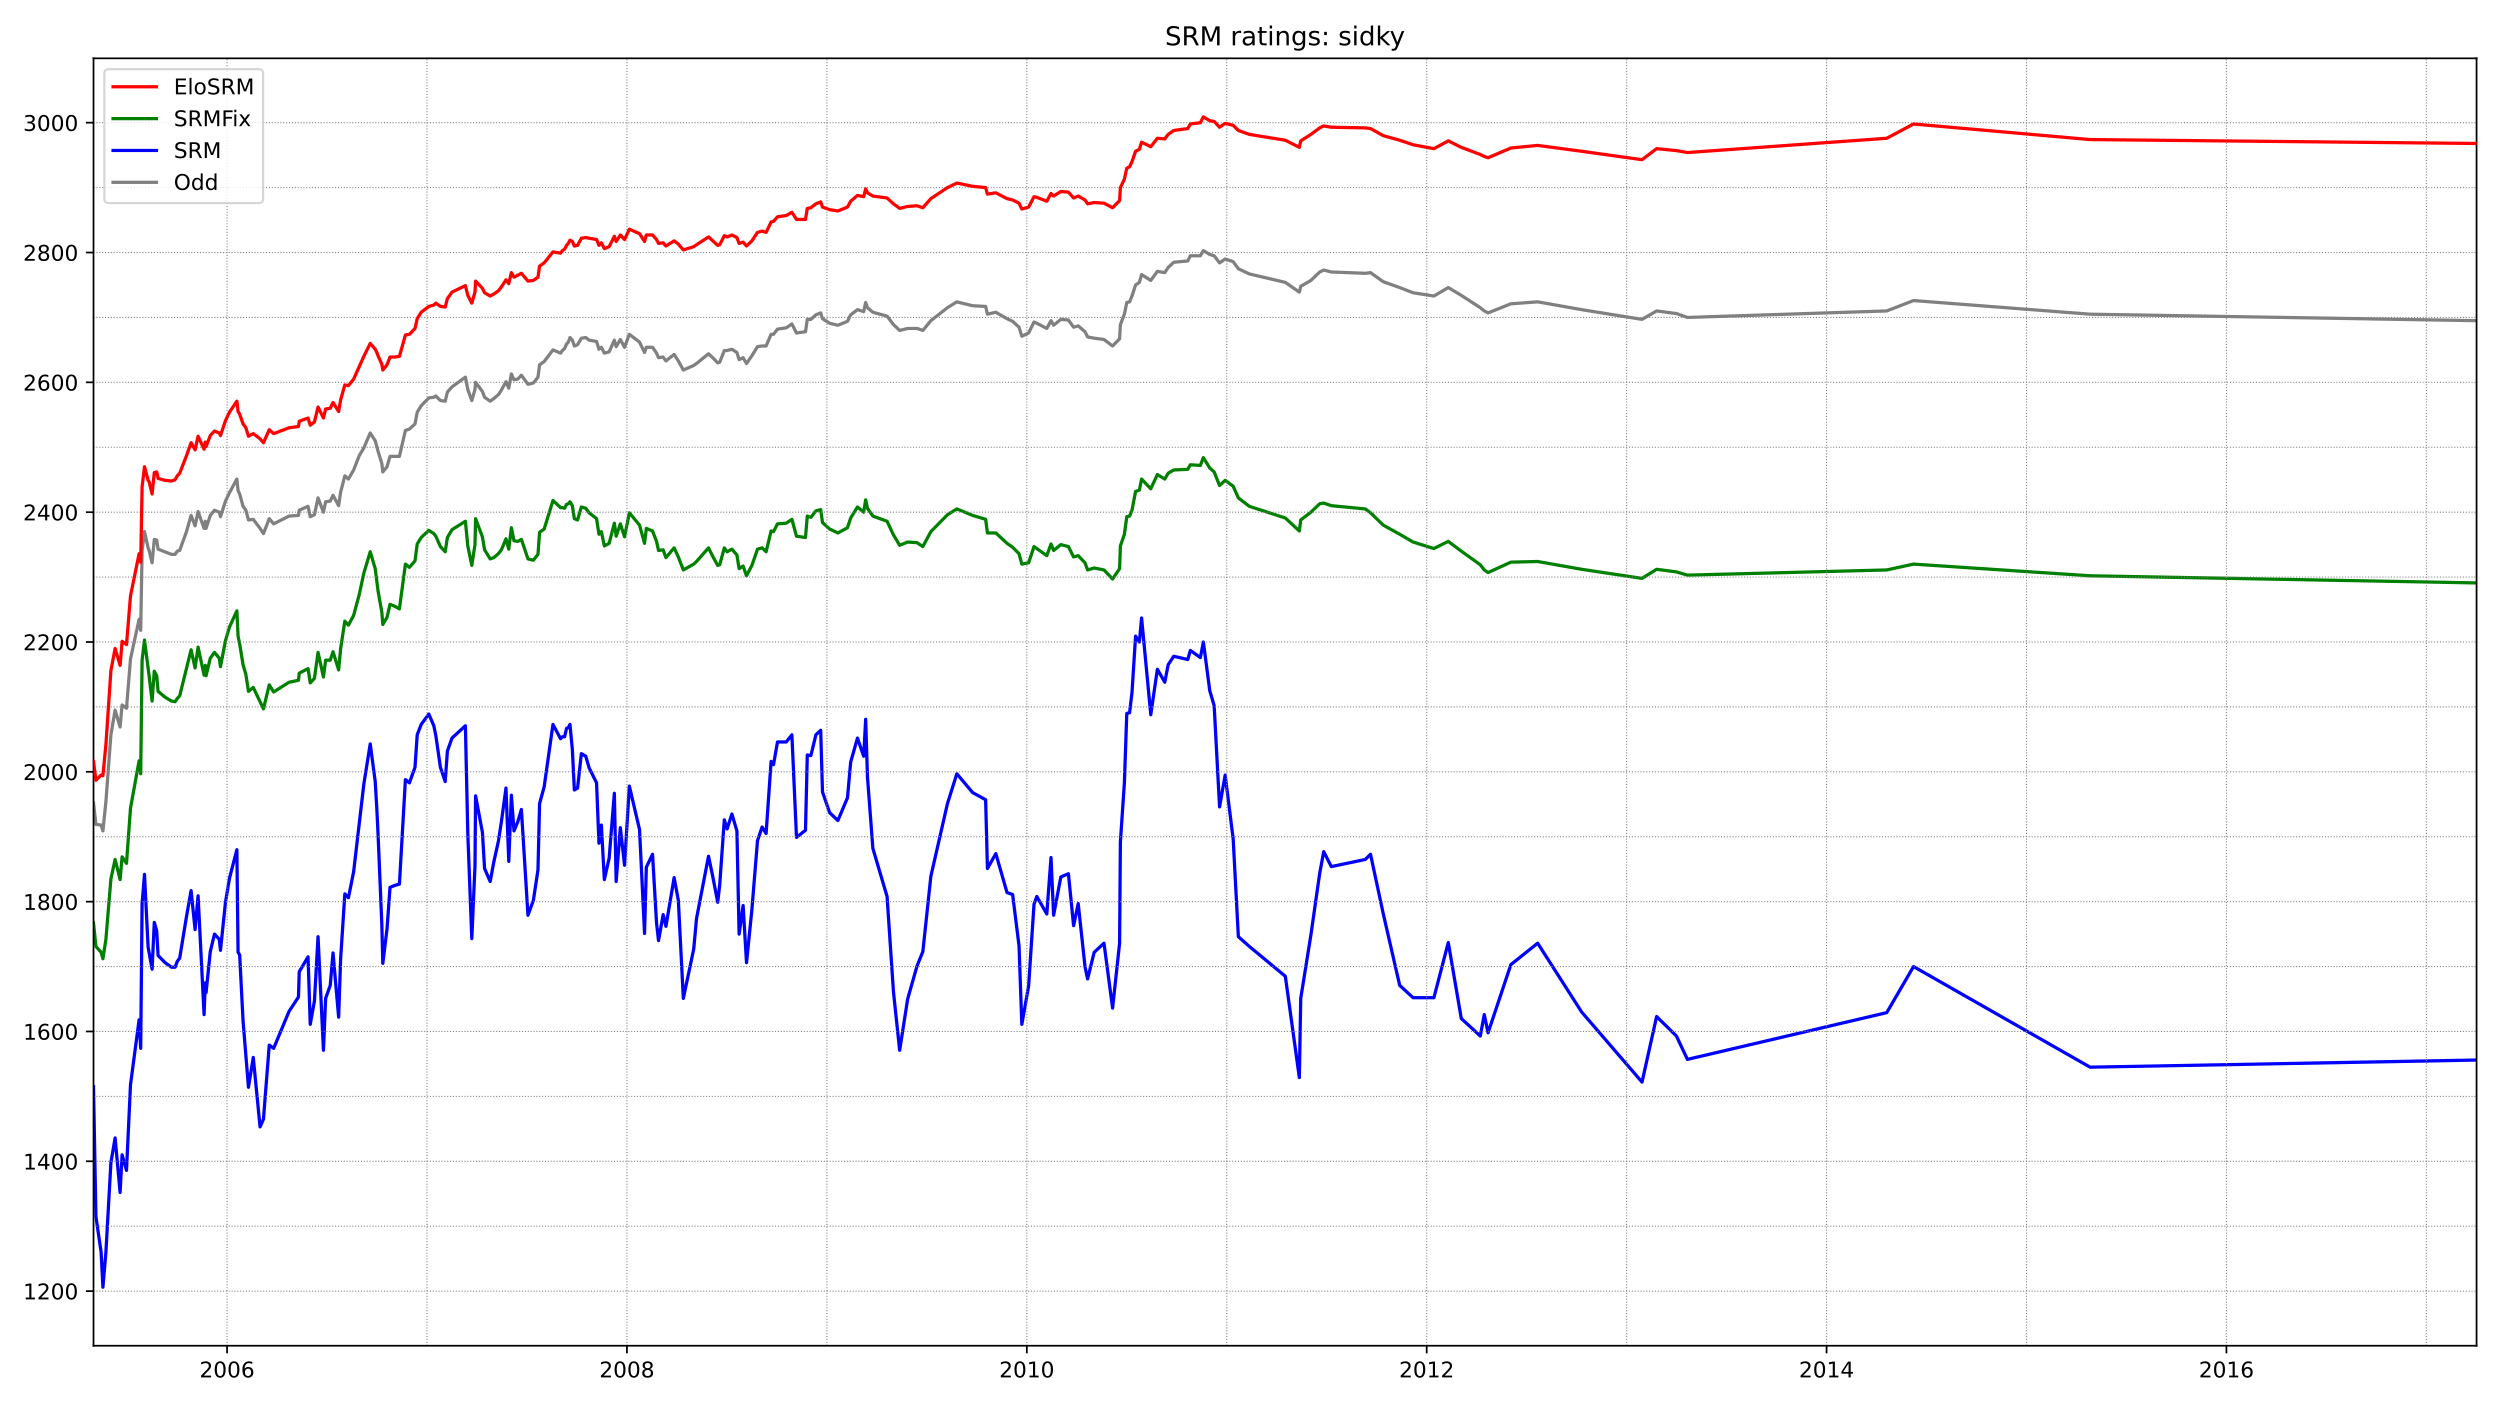 <?xml version="1.0" encoding="utf-8" standalone="no"?>
<!DOCTYPE svg PUBLIC "-//W3C//DTD SVG 1.1//EN"
  "http://www.w3.org/Graphics/SVG/1.1/DTD/svg11.dtd">
<!-- Created with matplotlib (https://matplotlib.org/) -->
<svg height="648pt" version="1.1" viewBox="0 0 1152 648" width="1152pt" xmlns="http://www.w3.org/2000/svg" xmlns:xlink="http://www.w3.org/1999/xlink">
 <defs>
  <style type="text/css">*{stroke-linecap:butt;stroke-linejoin:round;}</style>
 </defs>
 <g id="figure_1">
  <g id="patch_1">
   <path d="M 0 648 
L 1152 648 
L 1152 0 
L 0 0 
z
" style="fill:#ffffff;"/>
  </g>
  <g id="axes_1">
   <g id="patch_2">
    <path d="M 43.09 620.12 
L 1141.2 620.12 
L 1141.2 26.88 
L 43.09 26.88 
z
" style="fill:#ffffff;"/>
   </g>
   <g id="line2d_1">
    <path clip-path="url(#pa129d8ce60)" d="M 43.09 370.013 
L 44.196 379.884 
L 46.591 380.183 
L 47.42 382.875 
L 48.802 369.415 
L 51.105 338.605 
L 53.04 327.239 
L 55.343 335.016 
L 56.265 324.846 
L 58.292 326.342 
L 60.134 303.609 
L 64.096 285.363 
L 64.833 290.448 
L 65.478 253.656 
L 66.583 244.982 
L 68.242 252.46 
L 68.702 253.656 
L 70.084 259.339 
L 71.098 248.571 
L 72.203 248.87 
L 72.848 253.058 
L 79.021 255.451 
L 80.679 255.451 
L 81.693 253.955 
L 82.798 253.656 
L 85.931 244.982 
L 88.05 237.504 
L 89.893 242.29 
L 91.275 235.709 
L 94.038 243.486 
L 94.591 240.196 
L 94.96 243.486 
L 96.895 237.504 
L 98.829 235.111 
L 101.04 236.008 
L 101.593 238.102 
L 103.896 230.923 
L 105.739 227.035 
L 109.148 220.753 
L 109.701 226.137 
L 110.438 227.633 
L 112.004 233.316 
L 113.294 235.111 
L 114.492 239.598 
L 116.703 239.298 
L 119.835 243.486 
L 121.401 245.879 
L 124.073 238.999 
L 126.1 241.392 
L 133.194 237.803 
L 137.524 237.504 
L 137.893 235.111 
L 141.947 233.316 
L 142.96 238.102 
L 144.895 237.205 
L 146.553 229.428 
L 149.041 236.008 
L 150.054 231.222 
L 152.173 230.923 
L 153.463 228.231 
L 156.043 233.017 
L 156.964 226.735 
L 158.899 219.258 
L 160.557 220.753 
L 162.952 216.565 
L 165.532 209.985 
L 167.651 206.395 
L 170.599 199.516 
L 172.903 203.105 
L 174.192 207.891 
L 175.943 213.574 
L 176.404 217.463 
L 178.338 215.07 
L 179.72 210.284 
L 184.051 210.284 
L 186.814 198.319 
L 188.657 197.721 
L 191.237 195.328 
L 192.25 189.944 
L 194.093 186.953 
L 197.594 183.363 
L 199.897 183.064 
L 200.818 182.466 
L 202.937 184.56 
L 205.149 184.859 
L 206.162 180.671 
L 208.281 178.278 
L 214.454 173.792 
L 215.559 179.475 
L 217.402 184.56 
L 218.876 179.475 
L 219.152 176.185 
L 222.285 180.372 
L 223.298 183.064 
L 225.878 184.859 
L 227.536 183.663 
L 229.655 181.868 
L 231.037 179.774 
L 233.156 175.885 
L 234.446 178.877 
L 235.644 172.296 
L 236.842 174.988 
L 238.592 174.689 
L 240.25 172.894 
L 243.291 177.082 
L 245.778 176.484 
L 247.897 173.792 
L 248.634 168.108 
L 250.753 166.613 
L 254.807 161.229 
L 258.308 162.724 
L 259.137 161.528 
L 260.151 160.63 
L 261.072 158.537 
L 261.901 157.639 
L 262.638 155.545 
L 263.744 156.742 
L 264.665 159.434 
L 266.139 158.836 
L 267.89 155.845 
L 269.917 155.545 
L 271.483 156.742 
L 274.892 157.34 
L 275.997 160.93 
L 277.103 160.032 
L 278.485 162.724 
L 280.696 162.126 
L 283.091 156.742 
L 283.921 159.733 
L 285.855 156.443 
L 287.79 160.032 
L 290.001 154.05 
L 294.7 157.639 
L 297.003 162.425 
L 297.832 160.032 
L 300.688 160.032 
L 302.531 162.724 
L 303.452 164.818 
L 305.571 164.519 
L 306.861 166.314 
L 310.639 163.323 
L 312.573 166.314 
L 314.877 170.501 
L 319.667 168.408 
L 320.957 167.51 
L 326.485 163.023 
L 328.42 164.818 
L 330.723 167.211 
L 331.644 166.912 
L 333.763 161.528 
L 335.053 161.528 
L 337.264 160.93 
L 339.568 162.425 
L 340.581 165.715 
L 342.424 164.818 
L 343.99 167.51 
L 346.478 163.921 
L 349.057 159.733 
L 351.176 159.434 
L 353.019 159.434 
L 355.322 154.05 
L 356.428 154.05 
L 358.27 151.657 
L 362.324 151.059 
L 364.904 149.264 
L 367.023 153.452 
L 371.169 152.853 
L 371.998 147.17 
L 373.656 147.17 
L 375.959 145.076 
L 378.171 144.179 
L 379 146.871 
L 382.317 148.965 
L 386.094 149.862 
L 390.516 148.068 
L 391.99 145.076 
L 395.123 142.683 
L 397.979 143.581 
L 398.9 139.393 
L 399.729 141.786 
L 402.217 143.88 
L 408.758 145.675 
L 411.706 149.563 
L 414.562 152.255 
L 418.248 151.358 
L 422.578 151.358 
L 425.25 152.255 
L 428.935 147.768 
L 436.582 141.786 
L 440.912 139.094 
L 448.19 140.889 
L 454.179 141.188 
L 455.008 144.777 
L 458.877 143.88 
L 464.037 146.871 
L 466.616 148.068 
L 469.565 150.76 
L 470.854 154.947 
L 473.987 153.452 
L 476.474 148.367 
L 477.764 148.965 
L 482.371 151.358 
L 484.306 147.768 
L 485.503 149.862 
L 488.82 147.17 
L 492.321 147.469 
L 494.716 150.76 
L 496.835 150.161 
L 499.968 152.853 
L 501.166 155.246 
L 504.206 155.845 
L 508.72 156.443 
L 512.682 159.434 
L 515.907 156.144 
L 516.275 149.563 
L 518.118 144.777 
L 519.223 139.393 
L 520.513 139.094 
L 521.619 136.402 
L 523.277 131.317 
L 525.028 130.12 
L 526.041 126.531 
L 530.279 129.223 
L 533.319 125.035 
L 536.728 125.634 
L 538.294 123.241 
L 540.874 120.848 
L 547.323 120.25 
L 548.521 117.857 
L 553.128 117.857 
L 554.509 115.464 
L 557.458 117.258 
L 559.485 117.857 
L 561.972 121.147 
L 564.552 119.352 
L 568.237 120.549 
L 570.632 123.839 
L 575.7 126.232 
L 592.283 130.12 
L 598.732 134.607 
L 599.377 131.915 
L 604.076 129.223 
L 608.13 125.335 
L 609.972 124.437 
L 613.473 125.335 
L 629.136 125.933 
L 631.531 125.634 
L 637.427 129.821 
L 644.982 132.513 
L 651.155 134.906 
L 660.737 136.402 
L 667.37 132.513 
L 673.359 136.103 
L 682.111 141.786 
L 683.954 143.282 
L 685.704 144.179 
L 696.207 139.991 
L 708.553 139.094 
L 728.821 142.683 
L 756.645 147.17 
L 763.371 143.282 
L 772.492 144.478 
L 777.559 146.273 
L 869.413 143.282 
L 881.759 138.496 
L 963.111 144.777 
L 1141.2 147.768 
L 1141.2 147.768 
" style="fill:none;stroke:#808080;stroke-linecap:square;stroke-width:1.5;"/>
   </g>
   <g id="line2d_2">
    <path clip-path="url(#pa129d8ce60)" d="M 43.09 500.727 
L 44.196 560.551 
L 46.591 577.002 
L 47.42 593.155 
L 48.802 577.002 
L 51.105 535.724 
L 53.04 524.357 
L 55.343 549.483 
L 56.265 532.135 
L 58.292 539.313 
L 60.134 499.83 
L 64.096 469.918 
L 64.833 483.079 
L 65.478 416.376 
L 66.583 402.916 
L 68.242 436.417 
L 70.084 446.587 
L 71.098 425.05 
L 72.203 428.939 
L 72.848 440.305 
L 76.073 443.596 
L 79.021 445.69 
L 80.679 445.69 
L 81.693 442.997 
L 82.798 441.502 
L 85.931 422.358 
L 88.05 410.394 
L 89.893 428.341 
L 91.275 412.787 
L 94.038 467.525 
L 94.591 452.868 
L 94.96 457.355 
L 96.895 438.511 
L 98.829 430.435 
L 101.04 432.827 
L 101.593 437.912 
L 103.896 415.778 
L 105.739 404.71 
L 109.148 391.549 
L 109.701 438.81 
L 110.438 440.006 
L 112.004 470.516 
L 114.492 501.026 
L 116.703 487.267 
L 119.835 519.272 
L 121.401 515.683 
L 124.073 481.584 
L 126.1 483.079 
L 133.194 466.03 
L 137.524 459.449 
L 137.893 447.783 
L 141.947 440.904 
L 142.96 472.012 
L 144.895 461.244 
L 146.553 431.631 
L 149.041 483.977 
L 150.054 460.047 
L 152.173 454.065 
L 153.463 439.109 
L 156.043 468.722 
L 156.964 441.801 
L 158.899 411.889 
L 160.557 413.684 
L 162.952 401.719 
L 167.651 361.338 
L 170.599 342.793 
L 172.903 360.142 
L 173.64 372.705 
L 174.192 384.071 
L 175.943 425.948 
L 176.404 443.895 
L 178.338 428.042 
L 179.72 408.898 
L 181.931 408.001 
L 184.051 407.402 
L 186.814 359.245 
L 188.657 360.74 
L 191.237 353.561 
L 192.25 338.605 
L 194.093 333.82 
L 197.594 329.034 
L 199.897 334.418 
L 200.818 338.905 
L 202.937 353.561 
L 205.149 360.142 
L 206.162 346.083 
L 208.281 340.101 
L 214.454 334.418 
L 215.559 384.071 
L 217.402 432.528 
L 218.876 399.027 
L 219.152 366.722 
L 222.285 383.473 
L 223.298 400.224 
L 225.878 406.206 
L 227.536 397.232 
L 229.655 387.661 
L 231.037 378.687 
L 233.156 363.133 
L 234.446 396.933 
L 235.644 366.423 
L 236.842 382.875 
L 238.592 378.687 
L 240.25 373.004 
L 243.291 421.76 
L 245.778 414.88 
L 247.897 400.822 
L 248.634 370.312 
L 250.753 362.535 
L 254.807 333.82 
L 258.308 340.4 
L 259.137 339.503 
L 260.151 339.503 
L 261.072 335.614 
L 261.901 335.315 
L 262.638 333.82 
L 263.744 345.485 
L 264.665 364.03 
L 266.139 363.133 
L 267.89 347.28 
L 269.917 348.476 
L 271.483 353.86 
L 274.892 360.74 
L 275.997 388.558 
L 277.103 380.183 
L 278.485 405.309 
L 280.696 395.438 
L 283.091 365.526 
L 283.921 406.206 
L 285.855 381.379 
L 287.79 398.728 
L 290.001 362.236 
L 294.7 382.277 
L 297.003 430.135 
L 297.832 399.625 
L 300.688 393.643 
L 302.531 425.35 
L 303.452 433.426 
L 305.571 421.461 
L 306.861 426.845 
L 310.639 404.411 
L 312.573 414.88 
L 314.877 460.047 
L 319.667 437.314 
L 320.957 423.256 
L 326.485 394.54 
L 328.42 403.813 
L 330.723 415.778 
L 331.644 407.702 
L 333.763 377.79 
L 335.053 381.977 
L 337.264 375.098 
L 339.568 382.875 
L 340.581 430.435 
L 342.424 417.273 
L 343.99 443.596 
L 346.478 419.068 
L 349.057 387.362 
L 351.176 381.08 
L 353.019 384.071 
L 355.322 350.869 
L 356.428 352.365 
L 358.27 341.896 
L 362.324 341.896 
L 364.904 338.605 
L 367.023 385.866 
L 371.169 382.576 
L 371.998 347.878 
L 373.656 348.177 
L 375.959 338.605 
L 378.171 336.512 
L 379 364.928 
L 382.317 374.5 
L 386.094 378.089 
L 390.516 367.62 
L 391.99 351.168 
L 395.123 340.101 
L 397.979 348.476 
L 398.9 331.427 
L 399.729 358.048 
L 402.217 390.951 
L 408.758 413.086 
L 411.706 457.056 
L 414.562 483.977 
L 418.248 460.346 
L 422.578 445.091 
L 425.25 438.511 
L 428.935 403.813 
L 436.582 370.312 
L 440.912 356.552 
L 448.19 365.227 
L 454.179 368.517 
L 455.008 400.224 
L 458.877 393.344 
L 464.037 411.291 
L 466.616 412.188 
L 469.565 435.819 
L 470.854 472.012 
L 473.987 454.364 
L 476.474 416.675 
L 477.764 413.086 
L 482.371 421.162 
L 484.306 395.139 
L 485.503 421.76 
L 488.82 404.112 
L 492.321 402.617 
L 494.716 426.546 
L 496.835 416.376 
L 499.968 445.39 
L 501.166 451.074 
L 504.206 438.81 
L 508.72 434.622 
L 512.682 464.534 
L 515.907 434.622 
L 516.275 387.96 
L 518.118 360.74 
L 519.223 328.735 
L 520.513 328.435 
L 521.619 319.163 
L 523.277 293.14 
L 525.028 295.832 
L 526.041 284.764 
L 530.279 329.333 
L 533.319 308.395 
L 536.728 314.377 
L 538.294 306.301 
L 540.874 302.412 
L 547.323 303.908 
L 548.521 299.72 
L 553.128 303.01 
L 554.509 295.832 
L 557.458 318.265 
L 559.485 325.145 
L 561.972 371.807 
L 564.552 357.151 
L 568.237 386.464 
L 570.632 431.631 
L 575.7 436.118 
L 592.283 449.877 
L 598.732 496.54 
L 599.377 460.047 
L 604.076 430.734 
L 608.13 402.317 
L 609.972 392.447 
L 613.473 399.326 
L 629.136 396.036 
L 631.531 393.643 
L 637.427 421.162 
L 644.982 454.065 
L 651.155 459.748 
L 660.737 459.748 
L 667.37 434.323 
L 673.359 469.32 
L 682.111 477.396 
L 683.954 467.525 
L 685.704 475.9 
L 696.207 444.493 
L 708.553 434.622 
L 728.821 466.329 
L 756.645 498.633 
L 763.371 468.422 
L 772.492 477.396 
L 777.559 488.164 
L 869.413 466.628 
L 881.759 445.39 
L 963.111 491.754 
L 1141.2 488.463 
L 1141.2 488.463 
" style="fill:none;stroke:#0000ff;stroke-linecap:square;stroke-width:1.5;"/>
   </g>
   <g id="matplotlib.axis_1">
    <g id="xtick_1">
     <g id="line2d_3">
      <defs>
       <path d="M 0 0 
L 0 3.5 
" id="m5fb67f80a8" style="stroke:#000000;stroke-width:0.8;"/>
      </defs>
      <g>
       <use style="stroke:#000000;stroke-width:0.8;" x="104.634" xlink:href="#m5fb67f80a8" y="620.12"/>
      </g>
     </g>
     <g id="text_1">
      <!-- 2006 -->
      <g transform="translate(91.909 634.718)scale(0.1 -0.1)">
       <defs>
        <path d="M 19.188 8.297 
L 53.609 8.297 
L 53.609 0 
L 7.328 0 
L 7.328 8.297 
Q 12.938 14.109 22.625 23.891 
Q 32.328 33.688 34.812 36.531 
Q 39.547 41.844 41.422 45.531 
Q 43.312 49.219 43.312 52.781 
Q 43.312 58.594 39.234 62.25 
Q 35.156 65.922 28.609 65.922 
Q 23.969 65.922 18.812 64.312 
Q 13.672 62.703 7.812 59.422 
L 7.812 69.391 
Q 13.766 71.781 18.938 73 
Q 24.125 74.219 28.422 74.219 
Q 39.75 74.219 46.484 68.547 
Q 53.219 62.891 53.219 53.422 
Q 53.219 48.922 51.531 44.891 
Q 49.859 40.875 45.406 35.406 
Q 44.188 33.984 37.641 27.219 
Q 31.109 20.453 19.188 8.297 
z
" id="DejaVuSans-50"/>
        <path d="M 31.781 66.406 
Q 24.172 66.406 20.328 58.906 
Q 16.5 51.422 16.5 36.375 
Q 16.5 21.391 20.328 13.891 
Q 24.172 6.391 31.781 6.391 
Q 39.453 6.391 43.281 13.891 
Q 47.125 21.391 47.125 36.375 
Q 47.125 51.422 43.281 58.906 
Q 39.453 66.406 31.781 66.406 
z
M 31.781 74.219 
Q 44.047 74.219 50.516 64.516 
Q 56.984 54.828 56.984 36.375 
Q 56.984 17.969 50.516 8.266 
Q 44.047 -1.422 31.781 -1.422 
Q 19.531 -1.422 13.062 8.266 
Q 6.594 17.969 6.594 36.375 
Q 6.594 54.828 13.062 64.516 
Q 19.531 74.219 31.781 74.219 
z
" id="DejaVuSans-48"/>
        <path d="M 33.016 40.375 
Q 26.375 40.375 22.484 35.828 
Q 18.609 31.297 18.609 23.391 
Q 18.609 15.531 22.484 10.953 
Q 26.375 6.391 33.016 6.391 
Q 39.656 6.391 43.531 10.953 
Q 47.406 15.531 47.406 23.391 
Q 47.406 31.297 43.531 35.828 
Q 39.656 40.375 33.016 40.375 
z
M 52.594 71.297 
L 52.594 62.312 
Q 48.875 64.062 45.094 64.984 
Q 41.312 65.922 37.594 65.922 
Q 27.828 65.922 22.672 59.328 
Q 17.531 52.734 16.797 39.406 
Q 19.672 43.656 24.016 45.922 
Q 28.375 48.188 33.594 48.188 
Q 44.578 48.188 50.953 41.516 
Q 57.328 34.859 57.328 23.391 
Q 57.328 12.156 50.688 5.359 
Q 44.047 -1.422 33.016 -1.422 
Q 20.359 -1.422 13.672 8.266 
Q 6.984 17.969 6.984 36.375 
Q 6.984 53.656 15.188 63.938 
Q 23.391 74.219 37.203 74.219 
Q 40.922 74.219 44.703 73.484 
Q 48.484 72.75 52.594 71.297 
z
" id="DejaVuSans-54"/>
       </defs>
       <use xlink:href="#DejaVuSans-50"/>
       <use x="63.623" xlink:href="#DejaVuSans-48"/>
       <use x="127.246" xlink:href="#DejaVuSans-48"/>
       <use x="190.869" xlink:href="#DejaVuSans-54"/>
      </g>
     </g>
    </g>
    <g id="xtick_2">
     <g id="line2d_4">
      <g>
       <use style="stroke:#000000;stroke-width:0.8;" x="288.896" xlink:href="#m5fb67f80a8" y="620.12"/>
      </g>
     </g>
     <g id="text_2">
      <!-- 2008 -->
      <g transform="translate(276.171 634.718)scale(0.1 -0.1)">
       <defs>
        <path d="M 31.781 34.625 
Q 24.75 34.625 20.719 30.859 
Q 16.703 27.094 16.703 20.516 
Q 16.703 13.922 20.719 10.156 
Q 24.75 6.391 31.781 6.391 
Q 38.812 6.391 42.859 10.172 
Q 46.922 13.969 46.922 20.516 
Q 46.922 27.094 42.891 30.859 
Q 38.875 34.625 31.781 34.625 
z
M 21.922 38.812 
Q 15.578 40.375 12.031 44.719 
Q 8.5 49.078 8.5 55.328 
Q 8.5 64.062 14.719 69.141 
Q 20.953 74.219 31.781 74.219 
Q 42.672 74.219 48.875 69.141 
Q 55.078 64.062 55.078 55.328 
Q 55.078 49.078 51.531 44.719 
Q 48 40.375 41.703 38.812 
Q 48.828 37.156 52.797 32.312 
Q 56.781 27.484 56.781 20.516 
Q 56.781 9.906 50.312 4.234 
Q 43.844 -1.422 31.781 -1.422 
Q 19.734 -1.422 13.25 4.234 
Q 6.781 9.906 6.781 20.516 
Q 6.781 27.484 10.781 32.312 
Q 14.797 37.156 21.922 38.812 
z
M 18.312 54.391 
Q 18.312 48.734 21.844 45.562 
Q 25.391 42.391 31.781 42.391 
Q 38.141 42.391 41.719 45.562 
Q 45.312 48.734 45.312 54.391 
Q 45.312 60.062 41.719 63.234 
Q 38.141 66.406 31.781 66.406 
Q 25.391 66.406 21.844 63.234 
Q 18.312 60.062 18.312 54.391 
z
" id="DejaVuSans-56"/>
       </defs>
       <use xlink:href="#DejaVuSans-50"/>
       <use x="63.623" xlink:href="#DejaVuSans-48"/>
       <use x="127.246" xlink:href="#DejaVuSans-48"/>
       <use x="190.869" xlink:href="#DejaVuSans-56"/>
      </g>
     </g>
    </g>
    <g id="xtick_3">
     <g id="line2d_5">
      <g>
       <use style="stroke:#000000;stroke-width:0.8;" x="473.158" xlink:href="#m5fb67f80a8" y="620.12"/>
      </g>
     </g>
     <g id="text_3">
      <!-- 2010 -->
      <g transform="translate(460.433 634.718)scale(0.1 -0.1)">
       <defs>
        <path d="M 12.406 8.297 
L 28.516 8.297 
L 28.516 63.922 
L 10.984 60.406 
L 10.984 69.391 
L 28.422 72.906 
L 38.281 72.906 
L 38.281 8.297 
L 54.391 8.297 
L 54.391 0 
L 12.406 0 
z
" id="DejaVuSans-49"/>
       </defs>
       <use xlink:href="#DejaVuSans-50"/>
       <use x="63.623" xlink:href="#DejaVuSans-48"/>
       <use x="127.246" xlink:href="#DejaVuSans-49"/>
       <use x="190.869" xlink:href="#DejaVuSans-48"/>
      </g>
     </g>
    </g>
    <g id="xtick_4">
     <g id="line2d_6">
      <g>
       <use style="stroke:#000000;stroke-width:0.8;" x="657.42" xlink:href="#m5fb67f80a8" y="620.12"/>
      </g>
     </g>
     <g id="text_4">
      <!-- 2012 -->
      <g transform="translate(644.695 634.718)scale(0.1 -0.1)">
       <use xlink:href="#DejaVuSans-50"/>
       <use x="63.623" xlink:href="#DejaVuSans-48"/>
       <use x="127.246" xlink:href="#DejaVuSans-49"/>
       <use x="190.869" xlink:href="#DejaVuSans-50"/>
      </g>
     </g>
    </g>
    <g id="xtick_5">
     <g id="line2d_7">
      <g>
       <use style="stroke:#000000;stroke-width:0.8;" x="841.682" xlink:href="#m5fb67f80a8" y="620.12"/>
      </g>
     </g>
     <g id="text_5">
      <!-- 2014 -->
      <g transform="translate(828.957 634.718)scale(0.1 -0.1)">
       <defs>
        <path d="M 37.797 64.312 
L 12.891 25.391 
L 37.797 25.391 
z
M 35.203 72.906 
L 47.609 72.906 
L 47.609 25.391 
L 58.016 25.391 
L 58.016 17.188 
L 47.609 17.188 
L 47.609 0 
L 37.797 0 
L 37.797 17.188 
L 4.891 17.188 
L 4.891 26.703 
z
" id="DejaVuSans-52"/>
       </defs>
       <use xlink:href="#DejaVuSans-50"/>
       <use x="63.623" xlink:href="#DejaVuSans-48"/>
       <use x="127.246" xlink:href="#DejaVuSans-49"/>
       <use x="190.869" xlink:href="#DejaVuSans-52"/>
      </g>
     </g>
    </g>
    <g id="xtick_6">
     <g id="line2d_8">
      <g>
       <use style="stroke:#000000;stroke-width:0.8;" x="1025.944" xlink:href="#m5fb67f80a8" y="620.12"/>
      </g>
     </g>
     <g id="text_6">
      <!-- 2016 -->
      <g transform="translate(1013.219 634.718)scale(0.1 -0.1)">
       <use xlink:href="#DejaVuSans-50"/>
       <use x="63.623" xlink:href="#DejaVuSans-48"/>
       <use x="127.246" xlink:href="#DejaVuSans-49"/>
       <use x="190.869" xlink:href="#DejaVuSans-54"/>
      </g>
     </g>
    </g>
   </g>
   <g id="matplotlib.axis_2">
    <g id="ytick_1">
     <g id="line2d_9">
      <defs>
       <path d="M 0 0 
L -3.5 0 
" id="m20daadc47a" style="stroke:#000000;stroke-width:0.8;"/>
      </defs>
      <g>
       <use style="stroke:#000000;stroke-width:0.8;" x="43.09" xlink:href="#m20daadc47a" y="594.949"/>
      </g>
     </g>
     <g id="text_7">
      <!-- 1200 -->
      <g transform="translate(10.64 598.748)scale(0.1 -0.1)">
       <use xlink:href="#DejaVuSans-49"/>
       <use x="63.623" xlink:href="#DejaVuSans-50"/>
       <use x="127.246" xlink:href="#DejaVuSans-48"/>
       <use x="190.869" xlink:href="#DejaVuSans-48"/>
      </g>
     </g>
    </g>
    <g id="ytick_2">
     <g id="line2d_10">
      <g>
       <use style="stroke:#000000;stroke-width:0.8;" x="43.09" xlink:href="#m20daadc47a" y="535.126"/>
      </g>
     </g>
     <g id="text_8">
      <!-- 1400 -->
      <g transform="translate(10.64 538.925)scale(0.1 -0.1)">
       <use xlink:href="#DejaVuSans-49"/>
       <use x="63.623" xlink:href="#DejaVuSans-52"/>
       <use x="127.246" xlink:href="#DejaVuSans-48"/>
       <use x="190.869" xlink:href="#DejaVuSans-48"/>
      </g>
     </g>
    </g>
    <g id="ytick_3">
     <g id="line2d_11">
      <g>
       <use style="stroke:#000000;stroke-width:0.8;" x="43.09" xlink:href="#m20daadc47a" y="475.302"/>
      </g>
     </g>
     <g id="text_9">
      <!-- 1600 -->
      <g transform="translate(10.64 479.101)scale(0.1 -0.1)">
       <use xlink:href="#DejaVuSans-49"/>
       <use x="63.623" xlink:href="#DejaVuSans-54"/>
       <use x="127.246" xlink:href="#DejaVuSans-48"/>
       <use x="190.869" xlink:href="#DejaVuSans-48"/>
      </g>
     </g>
    </g>
    <g id="ytick_4">
     <g id="line2d_12">
      <g>
       <use style="stroke:#000000;stroke-width:0.8;" x="43.09" xlink:href="#m20daadc47a" y="415.479"/>
      </g>
     </g>
     <g id="text_10">
      <!-- 1800 -->
      <g transform="translate(10.64 419.278)scale(0.1 -0.1)">
       <use xlink:href="#DejaVuSans-49"/>
       <use x="63.623" xlink:href="#DejaVuSans-56"/>
       <use x="127.246" xlink:href="#DejaVuSans-48"/>
       <use x="190.869" xlink:href="#DejaVuSans-48"/>
      </g>
     </g>
    </g>
    <g id="ytick_5">
     <g id="line2d_13">
      <g>
       <use style="stroke:#000000;stroke-width:0.8;" x="43.09" xlink:href="#m20daadc47a" y="355.655"/>
      </g>
     </g>
     <g id="text_11">
      <!-- 2000 -->
      <g transform="translate(10.64 359.454)scale(0.1 -0.1)">
       <use xlink:href="#DejaVuSans-50"/>
       <use x="63.623" xlink:href="#DejaVuSans-48"/>
       <use x="127.246" xlink:href="#DejaVuSans-48"/>
       <use x="190.869" xlink:href="#DejaVuSans-48"/>
      </g>
     </g>
    </g>
    <g id="ytick_6">
     <g id="line2d_14">
      <g>
       <use style="stroke:#000000;stroke-width:0.8;" x="43.09" xlink:href="#m20daadc47a" y="295.832"/>
      </g>
     </g>
     <g id="text_12">
      <!-- 2200 -->
      <g transform="translate(10.64 299.631)scale(0.1 -0.1)">
       <use xlink:href="#DejaVuSans-50"/>
       <use x="63.623" xlink:href="#DejaVuSans-50"/>
       <use x="127.246" xlink:href="#DejaVuSans-48"/>
       <use x="190.869" xlink:href="#DejaVuSans-48"/>
      </g>
     </g>
    </g>
    <g id="ytick_7">
     <g id="line2d_15">
      <g>
       <use style="stroke:#000000;stroke-width:0.8;" x="43.09" xlink:href="#m20daadc47a" y="236.008"/>
      </g>
     </g>
     <g id="text_13">
      <!-- 2400 -->
      <g transform="translate(10.64 239.807)scale(0.1 -0.1)">
       <use xlink:href="#DejaVuSans-50"/>
       <use x="63.623" xlink:href="#DejaVuSans-52"/>
       <use x="127.246" xlink:href="#DejaVuSans-48"/>
       <use x="190.869" xlink:href="#DejaVuSans-48"/>
      </g>
     </g>
    </g>
    <g id="ytick_8">
     <g id="line2d_16">
      <g>
       <use style="stroke:#000000;stroke-width:0.8;" x="43.09" xlink:href="#m20daadc47a" y="176.185"/>
      </g>
     </g>
     <g id="text_14">
      <!-- 2600 -->
      <g transform="translate(10.64 179.984)scale(0.1 -0.1)">
       <use xlink:href="#DejaVuSans-50"/>
       <use x="63.623" xlink:href="#DejaVuSans-54"/>
       <use x="127.246" xlink:href="#DejaVuSans-48"/>
       <use x="190.869" xlink:href="#DejaVuSans-48"/>
      </g>
     </g>
    </g>
    <g id="ytick_9">
     <g id="line2d_17">
      <g>
       <use style="stroke:#000000;stroke-width:0.8;" x="43.09" xlink:href="#m20daadc47a" y="116.361"/>
      </g>
     </g>
     <g id="text_15">
      <!-- 2800 -->
      <g transform="translate(10.64 120.16)scale(0.1 -0.1)">
       <use xlink:href="#DejaVuSans-50"/>
       <use x="63.623" xlink:href="#DejaVuSans-56"/>
       <use x="127.246" xlink:href="#DejaVuSans-48"/>
       <use x="190.869" xlink:href="#DejaVuSans-48"/>
      </g>
     </g>
    </g>
    <g id="ytick_10">
     <g id="line2d_18">
      <g>
       <use style="stroke:#000000;stroke-width:0.8;" x="43.09" xlink:href="#m20daadc47a" y="56.538"/>
      </g>
     </g>
     <g id="text_16">
      <!-- 3000 -->
      <g transform="translate(10.64 60.337)scale(0.1 -0.1)">
       <defs>
        <path d="M 40.578 39.312 
Q 47.656 37.797 51.625 33 
Q 55.609 28.219 55.609 21.188 
Q 55.609 10.406 48.188 4.484 
Q 40.766 -1.422 27.094 -1.422 
Q 22.516 -1.422 17.656 -0.516 
Q 12.797 0.391 7.625 2.203 
L 7.625 11.719 
Q 11.719 9.328 16.594 8.109 
Q 21.484 6.891 26.812 6.891 
Q 36.078 6.891 40.938 10.547 
Q 45.797 14.203 45.797 21.188 
Q 45.797 27.641 41.281 31.266 
Q 36.766 34.906 28.719 34.906 
L 20.219 34.906 
L 20.219 43.016 
L 29.109 43.016 
Q 36.375 43.016 40.234 45.922 
Q 44.094 48.828 44.094 54.297 
Q 44.094 59.906 40.109 62.906 
Q 36.141 65.922 28.719 65.922 
Q 24.656 65.922 20.016 65.031 
Q 15.375 64.156 9.812 62.312 
L 9.812 71.094 
Q 15.438 72.656 20.344 73.438 
Q 25.25 74.219 29.594 74.219 
Q 40.828 74.219 47.359 69.109 
Q 53.906 64.016 53.906 55.328 
Q 53.906 49.266 50.438 45.094 
Q 46.969 40.922 40.578 39.312 
z
" id="DejaVuSans-51"/>
       </defs>
       <use xlink:href="#DejaVuSans-51"/>
       <use x="63.623" xlink:href="#DejaVuSans-48"/>
       <use x="127.246" xlink:href="#DejaVuSans-48"/>
       <use x="190.869" xlink:href="#DejaVuSans-48"/>
      </g>
     </g>
    </g>
   </g>
   <g id="line2d_19">
    <path clip-path="url(#pa129d8ce60)" d="M 43.09 425.35 
L 44.196 436.118 
L 46.591 438.81 
L 47.42 441.801 
L 48.802 432.827 
L 51.105 405.01 
L 53.04 396.036 
L 55.343 405.309 
L 56.265 394.84 
L 58.292 397.831 
L 60.134 372.406 
L 64.096 350.57 
L 64.833 356.552 
L 65.478 304.207 
L 66.583 294.934 
L 68.702 311.386 
L 70.084 323.051 
L 71.098 309.292 
L 72.203 311.386 
L 72.848 318.565 
L 76.073 321.257 
L 79.021 323.051 
L 80.679 323.35 
L 81.693 321.855 
L 82.798 320.658 
L 88.05 299.421 
L 89.893 307.796 
L 91.275 298.225 
L 94.038 311.087 
L 94.591 306.6 
L 94.96 311.386 
L 96.895 303.31 
L 98.829 300.618 
L 101.04 303.31 
L 101.593 307.198 
L 103.896 295.233 
L 105.739 288.952 
L 109.148 281.474 
L 109.701 293.14 
L 110.438 296.729 
L 112.004 306.301 
L 113.294 310.788 
L 114.492 318.565 
L 116.703 316.77 
L 121.401 326.641 
L 124.073 315.573 
L 126.1 318.864 
L 133.194 314.377 
L 137.524 313.48 
L 137.893 310.189 
L 141.947 308.095 
L 142.96 314.676 
L 144.895 312.582 
L 146.553 300.618 
L 149.041 311.984 
L 150.054 304.207 
L 152.173 304.207 
L 153.463 300.318 
L 156.043 308.694 
L 156.964 298.823 
L 158.899 286.26 
L 160.557 288.055 
L 162.952 283.568 
L 165.532 273.996 
L 167.651 264.125 
L 170.599 254.254 
L 172.903 262.031 
L 174.192 272.201 
L 175.943 282.072 
L 176.404 287.755 
L 178.338 284.465 
L 179.72 278.483 
L 181.931 279.38 
L 184.051 280.577 
L 186.814 259.938 
L 188.657 261.433 
L 191.237 258.442 
L 192.25 250.665 
L 194.093 247.674 
L 197.594 244.383 
L 199.897 245.879 
L 200.818 247.075 
L 202.937 251.861 
L 205.149 254.254 
L 206.162 247.674 
L 208.281 244.084 
L 214.454 240.196 
L 215.559 251.562 
L 217.402 260.536 
L 218.876 250.964 
L 219.152 238.999 
L 222.285 247.375 
L 223.298 253.357 
L 225.878 257.545 
L 227.536 256.946 
L 229.655 255.152 
L 231.037 253.357 
L 233.156 248.272 
L 234.446 253.058 
L 235.644 243.187 
L 236.842 249.169 
L 238.592 249.468 
L 240.25 248.571 
L 243.291 257.545 
L 245.778 258.143 
L 247.897 255.451 
L 248.634 245.281 
L 250.753 243.785 
L 254.807 230.624 
L 258.308 233.914 
L 259.137 233.914 
L 260.151 234.213 
L 261.072 232.419 
L 261.901 232.12 
L 262.638 231.222 
L 263.744 233.017 
L 264.665 238.999 
L 266.139 239.598 
L 267.89 233.615 
L 269.917 234.213 
L 271.483 236.307 
L 274.892 238.999 
L 275.997 246.178 
L 277.103 244.982 
L 278.485 251.562 
L 280.696 250.366 
L 283.091 241.093 
L 283.921 247.075 
L 285.855 241.392 
L 287.79 247.375 
L 290.001 236.307 
L 294.7 241.99 
L 297.003 250.366 
L 297.832 243.486 
L 300.688 244.683 
L 302.531 249.468 
L 303.452 253.656 
L 305.571 253.357 
L 306.861 256.946 
L 310.639 252.46 
L 312.573 256.647 
L 314.877 262.63 
L 319.667 259.938 
L 320.957 258.741 
L 326.485 252.46 
L 328.42 256.348 
L 330.723 260.536 
L 331.644 260.237 
L 333.763 252.46 
L 335.053 254.254 
L 337.264 253.058 
L 339.568 255.75 
L 340.581 262.031 
L 342.424 260.835 
L 343.99 265.322 
L 346.478 260.536 
L 349.057 253.058 
L 351.176 252.46 
L 353.019 254.254 
L 355.322 244.683 
L 356.428 244.982 
L 358.27 241.392 
L 362.324 241.093 
L 364.904 239.298 
L 367.023 247.075 
L 371.169 247.674 
L 371.998 237.803 
L 373.656 238.401 
L 375.959 235.41 
L 378.171 234.812 
L 379 240.794 
L 382.317 243.785 
L 386.094 245.58 
L 390.516 243.187 
L 391.99 238.7 
L 395.123 233.615 
L 397.979 236.008 
L 398.9 230.325 
L 399.729 234.213 
L 402.217 237.803 
L 408.758 240.196 
L 411.706 246.477 
L 414.562 251.263 
L 418.248 249.768 
L 422.578 250.067 
L 425.25 251.861 
L 428.935 244.982 
L 436.582 237.205 
L 440.912 234.513 
L 448.19 237.504 
L 454.179 239.298 
L 455.008 245.58 
L 458.877 245.58 
L 464.037 250.366 
L 466.616 252.16 
L 469.565 255.152 
L 470.854 259.938 
L 473.987 259.339 
L 476.474 251.861 
L 482.371 256.049 
L 484.306 250.665 
L 485.503 253.656 
L 488.82 250.964 
L 492.321 251.861 
L 494.716 256.647 
L 496.835 256.049 
L 499.968 259.339 
L 501.166 262.63 
L 504.206 261.732 
L 508.72 262.63 
L 512.682 266.817 
L 515.907 262.031 
L 516.275 251.562 
L 518.118 246.178 
L 519.223 238.102 
L 520.513 237.803 
L 521.619 235.111 
L 523.277 226.436 
L 525.028 225.838 
L 526.041 220.753 
L 530.279 225.24 
L 533.319 218.659 
L 536.728 220.753 
L 538.294 218.061 
L 540.874 216.565 
L 547.323 216.266 
L 548.521 214.173 
L 553.128 214.472 
L 554.509 210.882 
L 557.458 215.668 
L 559.485 217.463 
L 561.972 223.744 
L 564.552 221.351 
L 568.237 224.043 
L 570.632 229.428 
L 575.7 233.316 
L 592.283 238.7 
L 598.732 244.683 
L 599.377 239.598 
L 604.076 236.008 
L 608.13 232.12 
L 609.972 231.82 
L 613.473 233.017 
L 629.136 234.513 
L 631.531 236.307 
L 637.427 241.99 
L 644.982 246.178 
L 651.155 249.768 
L 660.737 252.759 
L 667.37 249.468 
L 673.359 253.955 
L 682.111 260.237 
L 683.954 262.63 
L 685.704 263.826 
L 696.207 259.04 
L 708.553 258.741 
L 728.821 262.33 
L 756.645 266.518 
L 763.371 262.33 
L 772.492 263.527 
L 777.559 265.023 
L 869.413 262.63 
L 881.759 259.938 
L 963.111 265.322 
L 1141.2 268.612 
L 1141.2 268.612 
" style="fill:none;stroke:#008000;stroke-linecap:square;stroke-width:1.5;"/>
   </g>
   <g id="line2d_20">
    <path clip-path="url(#pa129d8ce60)" d="M 43.09 594.949 
L 1141.2 594.949 
" style="fill:none;stroke:#808080;stroke-dasharray:0.5,0.825;stroke-dashoffset:0;stroke-width:0.5;"/>
   </g>
   <g id="line2d_21">
    <path clip-path="url(#pa129d8ce60)" d="M 43.09 565.037 
L 1141.2 565.037 
" style="fill:none;stroke:#808080;stroke-dasharray:0.5,0.825;stroke-dashoffset:0;stroke-width:0.5;"/>
   </g>
   <g id="line2d_22">
    <path clip-path="url(#pa129d8ce60)" d="M 43.09 535.126 
L 1141.2 535.126 
" style="fill:none;stroke:#808080;stroke-dasharray:0.5,0.825;stroke-dashoffset:0;stroke-width:0.5;"/>
   </g>
   <g id="line2d_23">
    <path clip-path="url(#pa129d8ce60)" d="M 43.09 505.214 
L 1141.2 505.214 
" style="fill:none;stroke:#808080;stroke-dasharray:0.5,0.825;stroke-dashoffset:0;stroke-width:0.5;"/>
   </g>
   <g id="line2d_24">
    <path clip-path="url(#pa129d8ce60)" d="M 43.09 475.302 
L 1141.2 475.302 
" style="fill:none;stroke:#808080;stroke-dasharray:0.5,0.825;stroke-dashoffset:0;stroke-width:0.5;"/>
   </g>
   <g id="line2d_25">
    <path clip-path="url(#pa129d8ce60)" d="M 43.09 445.39 
L 1141.2 445.39 
" style="fill:none;stroke:#808080;stroke-dasharray:0.5,0.825;stroke-dashoffset:0;stroke-width:0.5;"/>
   </g>
   <g id="line2d_26">
    <path clip-path="url(#pa129d8ce60)" d="M 43.09 415.479 
L 1141.2 415.479 
" style="fill:none;stroke:#808080;stroke-dasharray:0.5,0.825;stroke-dashoffset:0;stroke-width:0.5;"/>
   </g>
   <g id="line2d_27">
    <path clip-path="url(#pa129d8ce60)" d="M 43.09 385.567 
L 1141.2 385.567 
" style="fill:none;stroke:#808080;stroke-dasharray:0.5,0.825;stroke-dashoffset:0;stroke-width:0.5;"/>
   </g>
   <g id="line2d_28">
    <path clip-path="url(#pa129d8ce60)" d="M 43.09 355.655 
L 1141.2 355.655 
" style="fill:none;stroke:#808080;stroke-dasharray:0.5,0.825;stroke-dashoffset:0;stroke-width:0.5;"/>
   </g>
   <g id="line2d_29">
    <path clip-path="url(#pa129d8ce60)" d="M 43.09 325.743 
L 1141.2 325.743 
" style="fill:none;stroke:#808080;stroke-dasharray:0.5,0.825;stroke-dashoffset:0;stroke-width:0.5;"/>
   </g>
   <g id="line2d_30">
    <path clip-path="url(#pa129d8ce60)" d="M 43.09 295.832 
L 1141.2 295.832 
" style="fill:none;stroke:#808080;stroke-dasharray:0.5,0.825;stroke-dashoffset:0;stroke-width:0.5;"/>
   </g>
   <g id="line2d_31">
    <path clip-path="url(#pa129d8ce60)" d="M 43.09 265.92 
L 1141.2 265.92 
" style="fill:none;stroke:#808080;stroke-dasharray:0.5,0.825;stroke-dashoffset:0;stroke-width:0.5;"/>
   </g>
   <g id="line2d_32">
    <path clip-path="url(#pa129d8ce60)" d="M 43.09 236.008 
L 1141.2 236.008 
" style="fill:none;stroke:#808080;stroke-dasharray:0.5,0.825;stroke-dashoffset:0;stroke-width:0.5;"/>
   </g>
   <g id="line2d_33">
    <path clip-path="url(#pa129d8ce60)" d="M 43.09 206.096 
L 1141.2 206.096 
" style="fill:none;stroke:#808080;stroke-dasharray:0.5,0.825;stroke-dashoffset:0;stroke-width:0.5;"/>
   </g>
   <g id="line2d_34">
    <path clip-path="url(#pa129d8ce60)" d="M 43.09 176.185 
L 1141.2 176.185 
" style="fill:none;stroke:#808080;stroke-dasharray:0.5,0.825;stroke-dashoffset:0;stroke-width:0.5;"/>
   </g>
   <g id="line2d_35">
    <path clip-path="url(#pa129d8ce60)" d="M 43.09 146.273 
L 1141.2 146.273 
" style="fill:none;stroke:#808080;stroke-dasharray:0.5,0.825;stroke-dashoffset:0;stroke-width:0.5;"/>
   </g>
   <g id="line2d_36">
    <path clip-path="url(#pa129d8ce60)" d="M 43.09 116.361 
L 1141.2 116.361 
" style="fill:none;stroke:#808080;stroke-dasharray:0.5,0.825;stroke-dashoffset:0;stroke-width:0.5;"/>
   </g>
   <g id="line2d_37">
    <path clip-path="url(#pa129d8ce60)" d="M 43.09 86.449 
L 1141.2 86.449 
" style="fill:none;stroke:#808080;stroke-dasharray:0.5,0.825;stroke-dashoffset:0;stroke-width:0.5;"/>
   </g>
   <g id="line2d_38">
    <path clip-path="url(#pa129d8ce60)" d="M 43.09 56.538 
L 1141.2 56.538 
" style="fill:none;stroke:#808080;stroke-dasharray:0.5,0.825;stroke-dashoffset:0;stroke-width:0.5;"/>
   </g>
   <g id="line2d_39">
    <path clip-path="url(#pa129d8ce60)" d="M 104.634 620.12 
L 104.634 26.88 
" style="fill:none;stroke:#808080;stroke-dasharray:0.5,0.825;stroke-dashoffset:0;stroke-width:0.5;"/>
   </g>
   <g id="line2d_40">
    <path clip-path="url(#pa129d8ce60)" d="M 196.765 620.12 
L 196.765 26.88 
" style="fill:none;stroke:#808080;stroke-dasharray:0.5,0.825;stroke-dashoffset:0;stroke-width:0.5;"/>
   </g>
   <g id="line2d_41">
    <path clip-path="url(#pa129d8ce60)" d="M 288.896 620.12 
L 288.896 26.88 
" style="fill:none;stroke:#808080;stroke-dasharray:0.5,0.825;stroke-dashoffset:0;stroke-width:0.5;"/>
   </g>
   <g id="line2d_42">
    <path clip-path="url(#pa129d8ce60)" d="M 381.027 620.12 
L 381.027 26.88 
" style="fill:none;stroke:#808080;stroke-dasharray:0.5,0.825;stroke-dashoffset:0;stroke-width:0.5;"/>
   </g>
   <g id="line2d_43">
    <path clip-path="url(#pa129d8ce60)" d="M 473.158 620.12 
L 473.158 26.88 
" style="fill:none;stroke:#808080;stroke-dasharray:0.5,0.825;stroke-dashoffset:0;stroke-width:0.5;"/>
   </g>
   <g id="line2d_44">
    <path clip-path="url(#pa129d8ce60)" d="M 565.289 620.12 
L 565.289 26.88 
" style="fill:none;stroke:#808080;stroke-dasharray:0.5,0.825;stroke-dashoffset:0;stroke-width:0.5;"/>
   </g>
   <g id="line2d_45">
    <path clip-path="url(#pa129d8ce60)" d="M 657.42 620.12 
L 657.42 26.88 
" style="fill:none;stroke:#808080;stroke-dasharray:0.5,0.825;stroke-dashoffset:0;stroke-width:0.5;"/>
   </g>
   <g id="line2d_46">
    <path clip-path="url(#pa129d8ce60)" d="M 749.551 620.12 
L 749.551 26.88 
" style="fill:none;stroke:#808080;stroke-dasharray:0.5,0.825;stroke-dashoffset:0;stroke-width:0.5;"/>
   </g>
   <g id="line2d_47">
    <path clip-path="url(#pa129d8ce60)" d="M 841.682 620.12 
L 841.682 26.88 
" style="fill:none;stroke:#808080;stroke-dasharray:0.5,0.825;stroke-dashoffset:0;stroke-width:0.5;"/>
   </g>
   <g id="line2d_48">
    <path clip-path="url(#pa129d8ce60)" d="M 933.813 620.12 
L 933.813 26.88 
" style="fill:none;stroke:#808080;stroke-dasharray:0.5,0.825;stroke-dashoffset:0;stroke-width:0.5;"/>
   </g>
   <g id="line2d_49">
    <path clip-path="url(#pa129d8ce60)" d="M 1025.944 620.12 
L 1025.944 26.88 
" style="fill:none;stroke:#808080;stroke-dasharray:0.5,0.825;stroke-dashoffset:0;stroke-width:0.5;"/>
   </g>
   <g id="line2d_50">
    <path clip-path="url(#pa129d8ce60)" d="M 1118.075 620.12 
L 1118.075 26.88 
" style="fill:none;stroke:#808080;stroke-dasharray:0.5,0.825;stroke-dashoffset:0;stroke-width:0.5;"/>
   </g>
   <g id="patch_3">
    <path d="M 43.09 620.12 
L 43.09 26.88 
" style="fill:none;stroke:#000000;stroke-linecap:square;stroke-linejoin:miter;stroke-width:0.8;"/>
   </g>
   <g id="patch_4">
    <path d="M 1141.2 620.12 
L 1141.2 26.88 
" style="fill:none;stroke:#000000;stroke-linecap:square;stroke-linejoin:miter;stroke-width:0.8;"/>
   </g>
   <g id="patch_5">
    <path d="M 43.09 620.12 
L 1141.2 620.12 
" style="fill:none;stroke:#000000;stroke-linecap:square;stroke-linejoin:miter;stroke-width:0.8;"/>
   </g>
   <g id="patch_6">
    <path d="M 43.09 26.88 
L 1141.2 26.88 
" style="fill:none;stroke:#000000;stroke-linecap:square;stroke-linejoin:miter;stroke-width:0.8;"/>
   </g>
   <g id="line2d_51">
    <path clip-path="url(#pa129d8ce60)" d="M 43.09 350.869 
L 44.196 359.544 
L 46.591 357.151 
L 47.42 357.45 
L 48.802 343.092 
L 51.105 308.993 
L 53.04 298.823 
L 55.343 306.6 
L 56.265 295.533 
L 58.292 297.028 
L 60.134 274.594 
L 64.096 255.152 
L 64.833 259.04 
L 65.478 224.343 
L 66.583 215.07 
L 68.242 221.351 
L 68.702 221.95 
L 70.084 227.633 
L 71.098 217.762 
L 72.203 217.463 
L 72.848 220.454 
L 76.073 221.351 
L 79.021 221.65 
L 80.679 221.052 
L 81.693 219.258 
L 82.798 218.061 
L 85.931 209.985 
L 88.05 204.003 
L 89.893 207.293 
L 91.275 201.011 
L 94.038 206.994 
L 94.591 203.703 
L 94.96 205.797 
L 96.895 200.712 
L 98.829 198.618 
L 101.04 199.516 
L 101.593 200.712 
L 103.896 193.833 
L 105.739 189.944 
L 109.148 184.859 
L 109.701 189.645 
L 110.438 190.841 
L 112.004 195.328 
L 113.294 197.123 
L 114.492 201.011 
L 116.703 199.815 
L 119.835 202.208 
L 121.401 204.003 
L 124.073 198.02 
L 126.1 199.815 
L 133.194 197.123 
L 137.524 196.525 
L 137.893 194.132 
L 141.947 192.636 
L 142.96 195.926 
L 144.895 194.431 
L 146.553 187.551 
L 149.041 192.636 
L 150.054 188.448 
L 152.173 188.149 
L 153.463 185.457 
L 156.043 189.645 
L 156.964 184.261 
L 158.899 177.381 
L 160.557 177.68 
L 162.952 174.689 
L 167.651 164.22 
L 170.599 158.238 
L 172.903 160.93 
L 173.64 162.425 
L 174.192 163.921 
L 175.943 167.809 
L 176.404 170.501 
L 178.338 168.108 
L 179.72 164.519 
L 181.931 164.519 
L 184.051 164.22 
L 186.814 154.349 
L 188.657 154.05 
L 191.237 151.358 
L 192.25 146.871 
L 194.093 143.88 
L 197.594 141.188 
L 199.897 140.59 
L 200.818 139.692 
L 202.937 141.188 
L 205.149 141.487 
L 206.162 137.598 
L 208.281 134.607 
L 214.454 131.616 
L 215.559 136.103 
L 217.402 139.692 
L 218.876 134.607 
L 219.152 129.522 
L 222.285 132.813 
L 223.298 134.906 
L 225.878 136.402 
L 227.536 135.505 
L 229.655 134.009 
L 231.037 132.214 
L 233.156 128.924 
L 234.446 130.719 
L 235.644 125.634 
L 236.842 127.728 
L 240.25 125.933 
L 243.291 129.522 
L 245.778 129.223 
L 247.897 127.728 
L 248.634 122.643 
L 250.753 121.147 
L 254.807 116.062 
L 258.308 116.66 
L 259.137 115.464 
L 260.151 114.865 
L 261.072 113.071 
L 261.901 112.173 
L 262.638 110.678 
L 263.744 111.276 
L 264.665 113.37 
L 266.139 113.071 
L 267.89 109.78 
L 269.917 109.481 
L 274.892 110.379 
L 275.997 113.071 
L 277.103 111.874 
L 278.485 114.566 
L 280.696 113.669 
L 283.091 108.883 
L 283.921 111.276 
L 285.855 108.285 
L 287.79 110.379 
L 290.001 105.593 
L 294.7 107.687 
L 297.003 111.276 
L 297.832 108.285 
L 300.688 108.285 
L 302.531 110.379 
L 303.452 112.173 
L 305.571 111.874 
L 306.861 113.37 
L 310.639 110.977 
L 312.573 112.473 
L 314.877 115.165 
L 319.667 113.669 
L 320.957 112.772 
L 326.485 109.182 
L 330.723 113.071 
L 331.644 112.772 
L 333.763 108.584 
L 335.053 109.182 
L 337.264 108.285 
L 339.568 109.481 
L 340.581 112.173 
L 342.424 111.575 
L 343.99 113.37 
L 346.478 110.977 
L 349.057 107.088 
L 351.176 106.49 
L 353.019 107.088 
L 355.322 102.303 
L 356.428 102.003 
L 358.27 99.91 
L 362.324 99.311 
L 364.904 97.816 
L 367.023 101.106 
L 371.169 101.106 
L 371.998 96.021 
L 373.656 95.722 
L 375.959 93.927 
L 378.171 93.03 
L 379 95.423 
L 382.317 96.619 
L 386.094 97.218 
L 390.516 95.423 
L 391.99 92.731 
L 395.123 90.039 
L 397.979 90.637 
L 398.9 87.048 
L 399.729 88.842 
L 402.217 90.338 
L 408.758 91.235 
L 411.706 93.927 
L 414.562 96.021 
L 418.248 95.124 
L 422.578 94.825 
L 425.25 95.722 
L 428.935 91.534 
L 436.582 86.449 
L 440.912 84.355 
L 448.19 85.851 
L 454.179 86.449 
L 455.008 89.44 
L 458.877 88.842 
L 464.037 91.534 
L 466.616 92.133 
L 469.565 93.628 
L 470.854 96.32 
L 473.987 95.423 
L 476.474 90.637 
L 477.764 90.936 
L 482.371 92.731 
L 484.306 89.141 
L 485.503 90.338 
L 488.82 88.244 
L 492.321 88.543 
L 494.716 91.235 
L 496.835 90.338 
L 499.968 92.133 
L 501.166 93.927 
L 504.206 93.329 
L 508.72 93.628 
L 512.682 95.722 
L 515.907 92.432 
L 516.275 86.449 
L 518.118 82.561 
L 519.223 77.476 
L 520.513 76.878 
L 521.619 74.485 
L 523.277 69.699 
L 525.028 68.801 
L 526.041 65.511 
L 530.279 67.605 
L 533.319 63.716 
L 536.728 64.015 
L 538.294 61.922 
L 540.874 60.127 
L 547.323 59.23 
L 548.521 57.136 
L 553.128 56.538 
L 554.509 53.845 
L 557.458 55.64 
L 559.485 55.939 
L 561.972 58.631 
L 564.552 56.837 
L 568.237 57.734 
L 570.632 60.127 
L 575.7 61.922 
L 592.283 64.614 
L 598.732 67.904 
L 599.377 64.913 
L 604.076 61.922 
L 608.13 58.93 
L 609.972 58.033 
L 613.473 58.631 
L 629.136 58.93 
L 631.531 59.23 
L 637.427 62.52 
L 644.982 64.614 
L 651.155 66.708 
L 660.737 68.502 
L 667.37 64.913 
L 673.359 67.904 
L 682.111 71.194 
L 683.954 72.092 
L 685.704 72.69 
L 696.207 68.203 
L 708.553 67.007 
L 728.821 69.699 
L 756.645 73.587 
L 763.371 68.502 
L 772.492 69.4 
L 777.559 70.297 
L 869.413 63.716 
L 881.759 57.136 
L 963.111 64.315 
L 1141.2 66.109 
L 1141.2 66.109 
" style="fill:none;stroke:#ff0000;stroke-linecap:square;stroke-width:1.5;"/>
   </g>
   <g id="text_17">
    <!-- SRM ratings: sidky -->
    <g transform="translate(536.846 20.88)scale(0.12 -0.12)">
     <defs>
      <path d="M 53.516 70.516 
L 53.516 60.891 
Q 47.906 63.578 42.922 64.891 
Q 37.938 66.219 33.297 66.219 
Q 25.25 66.219 20.875 63.094 
Q 16.5 59.969 16.5 54.203 
Q 16.5 49.359 19.406 46.891 
Q 22.312 44.438 30.422 42.922 
L 36.375 41.703 
Q 47.406 39.594 52.656 34.297 
Q 57.906 29 57.906 20.125 
Q 57.906 9.516 50.797 4.047 
Q 43.703 -1.422 29.984 -1.422 
Q 24.812 -1.422 18.969 -0.25 
Q 13.141 0.922 6.891 3.219 
L 6.891 13.375 
Q 12.891 10.016 18.656 8.297 
Q 24.422 6.594 29.984 6.594 
Q 38.422 6.594 43.016 9.906 
Q 47.609 13.234 47.609 19.391 
Q 47.609 24.75 44.312 27.781 
Q 41.016 30.812 33.5 32.328 
L 27.484 33.5 
Q 16.453 35.688 11.516 40.375 
Q 6.594 45.062 6.594 53.422 
Q 6.594 63.094 13.406 68.656 
Q 20.219 74.219 32.172 74.219 
Q 37.312 74.219 42.625 73.281 
Q 47.953 72.359 53.516 70.516 
z
" id="DejaVuSans-83"/>
      <path d="M 44.391 34.188 
Q 47.562 33.109 50.562 29.594 
Q 53.562 26.078 56.594 19.922 
L 66.609 0 
L 56 0 
L 46.688 18.703 
Q 43.062 26.031 39.672 28.422 
Q 36.281 30.812 30.422 30.812 
L 19.672 30.812 
L 19.672 0 
L 9.812 0 
L 9.812 72.906 
L 32.078 72.906 
Q 44.578 72.906 50.734 67.672 
Q 56.891 62.453 56.891 51.906 
Q 56.891 45.016 53.688 40.469 
Q 50.484 35.938 44.391 34.188 
z
M 19.672 64.797 
L 19.672 38.922 
L 32.078 38.922 
Q 39.203 38.922 42.844 42.219 
Q 46.484 45.516 46.484 51.906 
Q 46.484 58.297 42.844 61.547 
Q 39.203 64.797 32.078 64.797 
z
" id="DejaVuSans-82"/>
      <path d="M 9.812 72.906 
L 24.516 72.906 
L 43.109 23.297 
L 61.812 72.906 
L 76.516 72.906 
L 76.516 0 
L 66.891 0 
L 66.891 64.016 
L 48.094 14.016 
L 38.188 14.016 
L 19.391 64.016 
L 19.391 0 
L 9.812 0 
z
" id="DejaVuSans-77"/>
      <path id="DejaVuSans-32"/>
      <path d="M 41.109 46.297 
Q 39.594 47.172 37.812 47.578 
Q 36.031 48 33.891 48 
Q 26.266 48 22.188 43.047 
Q 18.109 38.094 18.109 28.812 
L 18.109 0 
L 9.078 0 
L 9.078 54.688 
L 18.109 54.688 
L 18.109 46.188 
Q 20.953 51.172 25.484 53.578 
Q 30.031 56 36.531 56 
Q 37.453 56 38.578 55.875 
Q 39.703 55.766 41.062 55.516 
z
" id="DejaVuSans-114"/>
      <path d="M 34.281 27.484 
Q 23.391 27.484 19.188 25 
Q 14.984 22.516 14.984 16.5 
Q 14.984 11.719 18.141 8.906 
Q 21.297 6.109 26.703 6.109 
Q 34.188 6.109 38.703 11.406 
Q 43.219 16.703 43.219 25.484 
L 43.219 27.484 
z
M 52.203 31.203 
L 52.203 0 
L 43.219 0 
L 43.219 8.297 
Q 40.141 3.328 35.547 0.953 
Q 30.953 -1.422 24.312 -1.422 
Q 15.922 -1.422 10.953 3.297 
Q 6 8.016 6 15.922 
Q 6 25.141 12.172 29.828 
Q 18.359 34.516 30.609 34.516 
L 43.219 34.516 
L 43.219 35.406 
Q 43.219 41.609 39.141 45 
Q 35.062 48.391 27.688 48.391 
Q 23 48.391 18.547 47.266 
Q 14.109 46.141 10.016 43.891 
L 10.016 52.203 
Q 14.938 54.109 19.578 55.047 
Q 24.219 56 28.609 56 
Q 40.484 56 46.344 49.844 
Q 52.203 43.703 52.203 31.203 
z
" id="DejaVuSans-97"/>
      <path d="M 18.312 70.219 
L 18.312 54.688 
L 36.812 54.688 
L 36.812 47.703 
L 18.312 47.703 
L 18.312 18.016 
Q 18.312 11.328 20.141 9.422 
Q 21.969 7.516 27.594 7.516 
L 36.812 7.516 
L 36.812 0 
L 27.594 0 
Q 17.188 0 13.234 3.875 
Q 9.281 7.766 9.281 18.016 
L 9.281 47.703 
L 2.688 47.703 
L 2.688 54.688 
L 9.281 54.688 
L 9.281 70.219 
z
" id="DejaVuSans-116"/>
      <path d="M 9.422 54.688 
L 18.406 54.688 
L 18.406 0 
L 9.422 0 
z
M 9.422 75.984 
L 18.406 75.984 
L 18.406 64.594 
L 9.422 64.594 
z
" id="DejaVuSans-105"/>
      <path d="M 54.891 33.016 
L 54.891 0 
L 45.906 0 
L 45.906 32.719 
Q 45.906 40.484 42.875 44.328 
Q 39.844 48.188 33.797 48.188 
Q 26.516 48.188 22.312 43.547 
Q 18.109 38.922 18.109 30.906 
L 18.109 0 
L 9.078 0 
L 9.078 54.688 
L 18.109 54.688 
L 18.109 46.188 
Q 21.344 51.125 25.703 53.562 
Q 30.078 56 35.797 56 
Q 45.219 56 50.047 50.172 
Q 54.891 44.344 54.891 33.016 
z
" id="DejaVuSans-110"/>
      <path d="M 45.406 27.984 
Q 45.406 37.75 41.375 43.109 
Q 37.359 48.484 30.078 48.484 
Q 22.859 48.484 18.828 43.109 
Q 14.797 37.75 14.797 27.984 
Q 14.797 18.266 18.828 12.891 
Q 22.859 7.516 30.078 7.516 
Q 37.359 7.516 41.375 12.891 
Q 45.406 18.266 45.406 27.984 
z
M 54.391 6.781 
Q 54.391 -7.172 48.188 -13.984 
Q 42 -20.797 29.203 -20.797 
Q 24.469 -20.797 20.266 -20.094 
Q 16.062 -19.391 12.109 -17.922 
L 12.109 -9.188 
Q 16.062 -11.328 19.922 -12.344 
Q 23.781 -13.375 27.781 -13.375 
Q 36.625 -13.375 41.016 -8.766 
Q 45.406 -4.156 45.406 5.172 
L 45.406 9.625 
Q 42.625 4.781 38.281 2.391 
Q 33.938 0 27.875 0 
Q 17.828 0 11.672 7.656 
Q 5.516 15.328 5.516 27.984 
Q 5.516 40.672 11.672 48.328 
Q 17.828 56 27.875 56 
Q 33.938 56 38.281 53.609 
Q 42.625 51.219 45.406 46.391 
L 45.406 54.688 
L 54.391 54.688 
z
" id="DejaVuSans-103"/>
      <path d="M 44.281 53.078 
L 44.281 44.578 
Q 40.484 46.531 36.375 47.5 
Q 32.281 48.484 27.875 48.484 
Q 21.188 48.484 17.844 46.438 
Q 14.5 44.391 14.5 40.281 
Q 14.5 37.156 16.891 35.375 
Q 19.281 33.594 26.516 31.984 
L 29.594 31.297 
Q 39.156 29.25 43.188 25.516 
Q 47.219 21.781 47.219 15.094 
Q 47.219 7.469 41.188 3.016 
Q 35.156 -1.422 24.609 -1.422 
Q 20.219 -1.422 15.453 -0.562 
Q 10.688 0.297 5.422 2 
L 5.422 11.281 
Q 10.406 8.688 15.234 7.391 
Q 20.062 6.109 24.812 6.109 
Q 31.156 6.109 34.562 8.281 
Q 37.984 10.453 37.984 14.406 
Q 37.984 18.062 35.516 20.016 
Q 33.062 21.969 24.703 23.781 
L 21.578 24.516 
Q 13.234 26.266 9.516 29.906 
Q 5.812 33.547 5.812 39.891 
Q 5.812 47.609 11.281 51.797 
Q 16.75 56 26.812 56 
Q 31.781 56 36.172 55.266 
Q 40.578 54.547 44.281 53.078 
z
" id="DejaVuSans-115"/>
      <path d="M 11.719 12.406 
L 22.016 12.406 
L 22.016 0 
L 11.719 0 
z
M 11.719 51.703 
L 22.016 51.703 
L 22.016 39.312 
L 11.719 39.312 
z
" id="DejaVuSans-58"/>
      <path d="M 45.406 46.391 
L 45.406 75.984 
L 54.391 75.984 
L 54.391 0 
L 45.406 0 
L 45.406 8.203 
Q 42.578 3.328 38.25 0.953 
Q 33.938 -1.422 27.875 -1.422 
Q 17.969 -1.422 11.734 6.484 
Q 5.516 14.406 5.516 27.297 
Q 5.516 40.188 11.734 48.094 
Q 17.969 56 27.875 56 
Q 33.938 56 38.25 53.625 
Q 42.578 51.266 45.406 46.391 
z
M 14.797 27.297 
Q 14.797 17.391 18.875 11.75 
Q 22.953 6.109 30.078 6.109 
Q 37.203 6.109 41.297 11.75 
Q 45.406 17.391 45.406 27.297 
Q 45.406 37.203 41.297 42.844 
Q 37.203 48.484 30.078 48.484 
Q 22.953 48.484 18.875 42.844 
Q 14.797 37.203 14.797 27.297 
z
" id="DejaVuSans-100"/>
      <path d="M 9.078 75.984 
L 18.109 75.984 
L 18.109 31.109 
L 44.922 54.688 
L 56.391 54.688 
L 27.391 29.109 
L 57.625 0 
L 45.906 0 
L 18.109 26.703 
L 18.109 0 
L 9.078 0 
z
" id="DejaVuSans-107"/>
      <path d="M 32.172 -5.078 
Q 28.375 -14.844 24.75 -17.812 
Q 21.141 -20.797 15.094 -20.797 
L 7.906 -20.797 
L 7.906 -13.281 
L 13.188 -13.281 
Q 16.891 -13.281 18.938 -11.516 
Q 21 -9.766 23.484 -3.219 
L 25.094 0.875 
L 2.984 54.688 
L 12.5 54.688 
L 29.594 11.922 
L 46.688 54.688 
L 56.203 54.688 
z
" id="DejaVuSans-121"/>
     </defs>
     <use xlink:href="#DejaVuSans-83"/>
     <use x="63.477" xlink:href="#DejaVuSans-82"/>
     <use x="132.959" xlink:href="#DejaVuSans-77"/>
     <use x="219.238" xlink:href="#DejaVuSans-32"/>
     <use x="251.025" xlink:href="#DejaVuSans-114"/>
     <use x="292.139" xlink:href="#DejaVuSans-97"/>
     <use x="353.418" xlink:href="#DejaVuSans-116"/>
     <use x="392.627" xlink:href="#DejaVuSans-105"/>
     <use x="420.41" xlink:href="#DejaVuSans-110"/>
     <use x="483.789" xlink:href="#DejaVuSans-103"/>
     <use x="547.266" xlink:href="#DejaVuSans-115"/>
     <use x="599.365" xlink:href="#DejaVuSans-58"/>
     <use x="633.057" xlink:href="#DejaVuSans-32"/>
     <use x="664.844" xlink:href="#DejaVuSans-115"/>
     <use x="716.943" xlink:href="#DejaVuSans-105"/>
     <use x="744.727" xlink:href="#DejaVuSans-100"/>
     <use x="808.203" xlink:href="#DejaVuSans-107"/>
     <use x="862.488" xlink:href="#DejaVuSans-121"/>
    </g>
   </g>
   <g id="legend_1">
    <g id="patch_7">
     <path d="M 50.09 93.593 
L 119.231 93.593 
Q 121.231 93.593 121.231 91.593 
L 121.231 33.88 
Q 121.231 31.88 119.231 31.88 
L 50.09 31.88 
Q 48.09 31.88 48.09 33.88 
L 48.09 91.593 
Q 48.09 93.593 50.09 93.593 
z
" style="fill:#ffffff;opacity:0.8;stroke:#cccccc;stroke-linejoin:miter;"/>
    </g>
    <g id="line2d_52">
     <path d="M 52.09 39.978 
L 72.09 39.978 
" style="fill:none;stroke:#ff0000;stroke-linecap:square;stroke-width:1.5;"/>
    </g>
    <g id="line2d_53"/>
    <g id="text_18">
     <!-- EloSRM -->
     <g transform="translate(80.09 43.478)scale(0.1 -0.1)">
      <defs>
       <path d="M 9.812 72.906 
L 55.906 72.906 
L 55.906 64.594 
L 19.672 64.594 
L 19.672 43.016 
L 54.391 43.016 
L 54.391 34.719 
L 19.672 34.719 
L 19.672 8.297 
L 56.781 8.297 
L 56.781 0 
L 9.812 0 
z
" id="DejaVuSans-69"/>
       <path d="M 9.422 75.984 
L 18.406 75.984 
L 18.406 0 
L 9.422 0 
z
" id="DejaVuSans-108"/>
       <path d="M 30.609 48.391 
Q 23.391 48.391 19.188 42.75 
Q 14.984 37.109 14.984 27.297 
Q 14.984 17.484 19.156 11.844 
Q 23.344 6.203 30.609 6.203 
Q 37.797 6.203 41.984 11.859 
Q 46.188 17.531 46.188 27.297 
Q 46.188 37.016 41.984 42.703 
Q 37.797 48.391 30.609 48.391 
z
M 30.609 56 
Q 42.328 56 49.016 48.375 
Q 55.719 40.766 55.719 27.297 
Q 55.719 13.875 49.016 6.219 
Q 42.328 -1.422 30.609 -1.422 
Q 18.844 -1.422 12.172 6.219 
Q 5.516 13.875 5.516 27.297 
Q 5.516 40.766 12.172 48.375 
Q 18.844 56 30.609 56 
z
" id="DejaVuSans-111"/>
      </defs>
      <use xlink:href="#DejaVuSans-69"/>
      <use x="63.184" xlink:href="#DejaVuSans-108"/>
      <use x="90.967" xlink:href="#DejaVuSans-111"/>
      <use x="152.148" xlink:href="#DejaVuSans-83"/>
      <use x="215.625" xlink:href="#DejaVuSans-82"/>
      <use x="285.107" xlink:href="#DejaVuSans-77"/>
     </g>
    </g>
    <g id="line2d_54">
     <path d="M 52.09 54.657 
L 72.09 54.657 
" style="fill:none;stroke:#008000;stroke-linecap:square;stroke-width:1.5;"/>
    </g>
    <g id="line2d_55"/>
    <g id="text_19">
     <!-- SRMFix -->
     <g transform="translate(80.09 58.157)scale(0.1 -0.1)">
      <defs>
       <path d="M 9.812 72.906 
L 51.703 72.906 
L 51.703 64.594 
L 19.672 64.594 
L 19.672 43.109 
L 48.578 43.109 
L 48.578 34.812 
L 19.672 34.812 
L 19.672 0 
L 9.812 0 
z
" id="DejaVuSans-70"/>
       <path d="M 54.891 54.688 
L 35.109 28.078 
L 55.906 0 
L 45.312 0 
L 29.391 21.484 
L 13.484 0 
L 2.875 0 
L 24.125 28.609 
L 4.688 54.688 
L 15.281 54.688 
L 29.781 35.203 
L 44.281 54.688 
z
" id="DejaVuSans-120"/>
      </defs>
      <use xlink:href="#DejaVuSans-83"/>
      <use x="63.477" xlink:href="#DejaVuSans-82"/>
      <use x="132.959" xlink:href="#DejaVuSans-77"/>
      <use x="219.238" xlink:href="#DejaVuSans-70"/>
      <use x="269.508" xlink:href="#DejaVuSans-105"/>
      <use x="297.291" xlink:href="#DejaVuSans-120"/>
     </g>
    </g>
    <g id="line2d_56">
     <path d="M 52.09 69.335 
L 72.09 69.335 
" style="fill:none;stroke:#0000ff;stroke-linecap:square;stroke-width:1.5;"/>
    </g>
    <g id="line2d_57"/>
    <g id="text_20">
     <!-- SRM -->
     <g transform="translate(80.09 72.835)scale(0.1 -0.1)">
      <use xlink:href="#DejaVuSans-83"/>
      <use x="63.477" xlink:href="#DejaVuSans-82"/>
      <use x="132.959" xlink:href="#DejaVuSans-77"/>
     </g>
    </g>
    <g id="line2d_58">
     <path d="M 52.09 84.013 
L 72.09 84.013 
" style="fill:none;stroke:#808080;stroke-linecap:square;stroke-width:1.5;"/>
    </g>
    <g id="line2d_59"/>
    <g id="text_21">
     <!-- Odd -->
     <g transform="translate(80.09 87.513)scale(0.1 -0.1)">
      <defs>
       <path d="M 39.406 66.219 
Q 28.656 66.219 22.328 58.203 
Q 16.016 50.203 16.016 36.375 
Q 16.016 22.609 22.328 14.594 
Q 28.656 6.594 39.406 6.594 
Q 50.141 6.594 56.422 14.594 
Q 62.703 22.609 62.703 36.375 
Q 62.703 50.203 56.422 58.203 
Q 50.141 66.219 39.406 66.219 
z
M 39.406 74.219 
Q 54.734 74.219 63.906 63.938 
Q 73.094 53.656 73.094 36.375 
Q 73.094 19.141 63.906 8.859 
Q 54.734 -1.422 39.406 -1.422 
Q 24.031 -1.422 14.812 8.828 
Q 5.609 19.094 5.609 36.375 
Q 5.609 53.656 14.812 63.938 
Q 24.031 74.219 39.406 74.219 
z
" id="DejaVuSans-79"/>
      </defs>
      <use xlink:href="#DejaVuSans-79"/>
      <use x="78.711" xlink:href="#DejaVuSans-100"/>
      <use x="142.188" xlink:href="#DejaVuSans-100"/>
     </g>
    </g>
   </g>
  </g>
 </g>
 <defs>
  <clipPath id="pa129d8ce60">
   <rect height="593.24" width="1098.11" x="43.09" y="26.88"/>
  </clipPath>
 </defs>
</svg>
